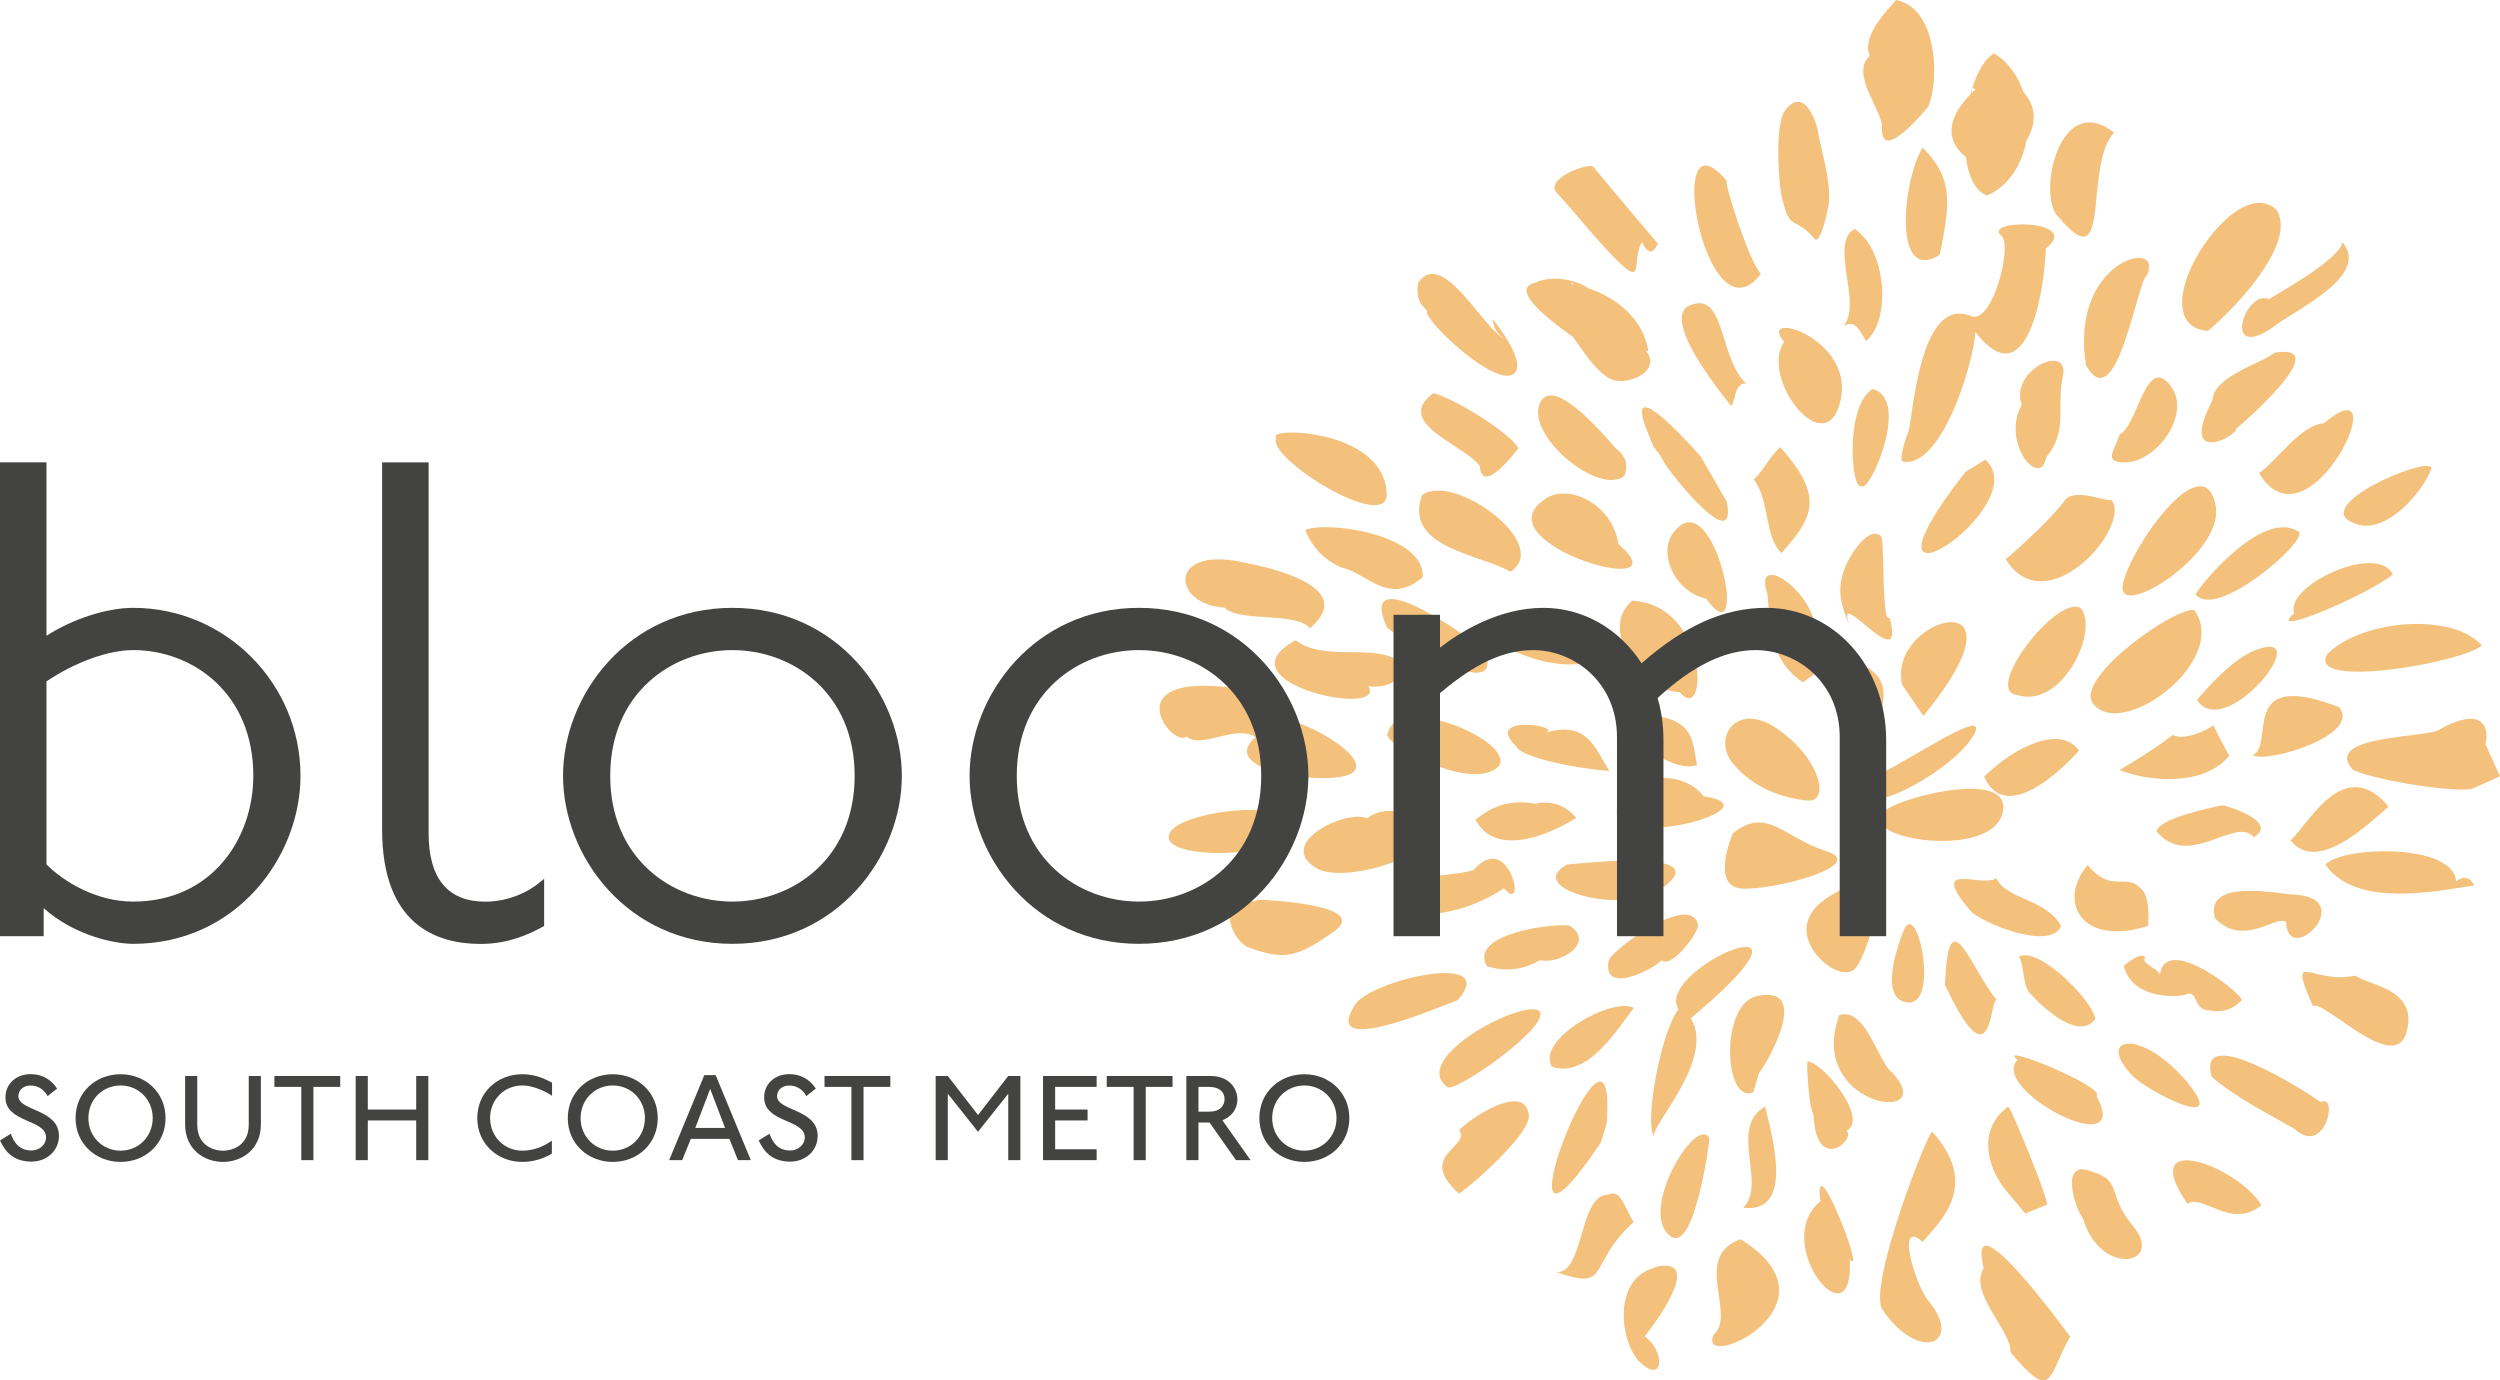 <?xml version="1.0" encoding="UTF-8"?>
<svg id="Layer_2" data-name="Layer 2" xmlns="http://www.w3.org/2000/svg" width="284.53" height="157.11" viewBox="0 0 284.53 157.11">
  <g id="Logo">
    <g>
      <g>
        <path d="M255.61,35.64c-.87,1.7-.63,3.84,2.45,2.01,.34-.2,.7-.45,1.12-.76,2.55-1.88,10.55-5.61,7.42-9.33-.28,1.87-6.74,5.5-8.38,6.49-1.02-.46-2.04,.47-2.61,1.58Z" style="fill: #f3c17c;"/>
        <path d="M266.21,80.48c-11.6-4.47-7.22,4.23-9.8,5.47,1.48,.99,12.46-2.3,9.8-5.47Z" style="fill: #f3c17c;"/>
        <path d="M260.68,95.64c3.12,3.96,9.2-2.19,11.17-3.84-5.13-6.11-9.19,2.18-11.17,3.84Z" style="fill: #f3c17c;"/>
        <path d="M259.02,40.12s-.08,0-.13,.01c-1.4,1.18-7.01,2.72-7.08,5.41-2.72,5.22-.36,5.22,1.34,4.41,.75-.36,1.36-.87,1.38-1.17,.68-.56,11.21-9.66,4.49-8.66Z" style="fill: #f3c17c;"/>
        <path d="M264.94,74.36c-2.78,4.17,15.11,1.13,17.52-.89-3.21-3.71-13.34-3.07-17.52,.89Z" style="fill: #f3c17c;"/>
        <path d="M264.51,48.15c-2.89,.34-5.29,4.28-7.41,5.68,5.7,9.52,16.05-12.92,7.41-5.68Z" style="fill: #f3c17c;"/>
        <path d="M261.12,69.81c-3.54,2.97,8.51-2.17,11.22-4.44-1.81-3.65-12.45,1.36-11.22,4.44Z" style="fill: #f3c17c;"/>
        <path d="M256.65,74.01c-2.65,1.03-5.61,4.48-6.61,5.66,3.2,4.93,13.9-8.5,6.61-5.66Z" style="fill: #f3c17c;"/>
        <path d="M249.88,67.63c2.27,3.06,12.84-6.06,11.75-7.1-3.91-2.64-10.81,5.5-11.75,7.1Z" style="fill: #f3c17c;"/>
        <path d="M256.51,95.28c3.05-1.83-3.68-3.77-3.6-3.62-1.45,.29-7.2,1.5-7.48,2.96,3.72,4.43,8.99-1.82,11.08,.66Z" style="fill: #f3c17c;"/>
        <path d="M260.18,104.92c.2,5.4,8.49-2.84,.72-3.12-1.46-.04-10.14-1.93-8.8,2.72,3.21,3.33,6.9-.38,8.08,.4Z" style="fill: #f3c17c;"/>
        <path d="M267.1,59.08c.26,.24,.69,.45,1.3,.63,3.31,.93,7.28-3.65,8.29-6.28,.72-1.88-12.23,3.29-9.59,5.66Z" style="fill: #f3c17c;"/>
        <path d="M268.07,111.03c-4.93,1.12-7.83-3.35-4.82,3.49,.9-.72,6.35,4.81,9.15,4.46,.66-.08,1.19-.5,1.46-1.41,.61-2.02,.04-3.28-.95-4.15-1.48-1.29-3.92-1.7-4.85-2.38Z" style="fill: #f3c17c;"/>
        <path d="M244.5,105.37c-.06-.11,.29-2.61-.56-3.95-1.87-2.23-3.18,.08-5.66-2.24-.23-.21-.46-.44-.7-.73-1.87,2.3-1.9,4.74-.45,6.21,1.31,1.32,3.84,1.85,7.37,.71Z" style="fill: #f3c17c;"/>
        <path d="M251.48,115c1.44,.28,2.64-.1,3.64-1.14,.5-.41-8.57-7.78-9.29-2.97-.35-.7-2.32-1.35-1.64-1.94-.6-.6-1.99,.56-2.49,.98,1.09,4.16,6.77,3.43,7.05,3.29,1.47-.75,.79,1.83,2.73,1.77Z" style="fill: #f3c17c;"/>
        <path d="M247.29,83.65c-1.76,1.37-4.23,2.92-6.06,3.98,3.24,1.34,9.65,1.91,12.48-1.62-.06-.06-1.8-3.38-1.8-3.47-.8,.63-3.35,1.78-4.61,1.11Z" style="fill: #f3c17c;"/>
        <path d="M277.72,82.99c-1.21,1.03-13.34,.59-10.02,4.54,1.51,1.02,10.78,2.67,13.6,2.27l3.23-1.45-1.65-3.65c.49-2.15-.52-4.28-5.17-1.72Z" style="fill: #f3c17c;"/>
        <path d="M279.54,100.29c-.13-1.8-2.39-2.8-5.11-3.2-3.83-.56-8.59,.05-9.77,1.3,1.92,2.82,5.68,3.42,9.35,3.3,2.9-.1,5.76-.65,7.6-.92-.49-.96-1.18-1.11-2.06-.47Z" style="fill: #f3c17c;"/>
        <path d="M187.19,48.35l.98,2.48c1.2,1.4,.56,.85,1.63,2.41,.96,1.41,7.9,9.96,6.73,3.86l-2.96-5.14c-3.12-3.51-7.98-8.38-6.38-3.61Z" style="fill: #f3c17c;"/>
        <path d="M184.2,61.92c-.7-4.68-5.96-7.12-8.59-4.95-6.87,4.97,16.32,11.64,8.59,4.95Z" style="fill: #f3c17c;"/>
        <path d="M190.6,60.44c-1.97,2.14-.26,6.83,3.6,7.71,5.1,7.08,.97-13.35-3.6-7.71Z" style="fill: #f3c17c;"/>
        <path d="M193.9,90.63c-2.46-3.15-7.99-2.51-9.41,.32-3.98,6.88,18.76,1.05,9.41-.32Z" style="fill: #f3c17c;"/>
        <path d="M163.13,44.75c-4.58,3.41,3.38,5.77,5.3,8.29,.19,3.52,4.2-1.78,4.39-2.03-1.13-1.94-7.79-5.9-9.69-6.26Z" style="fill: #f3c17c;"/>
        <path d="M157.83,56.17c-.3-7.47-13.93-7.59-12.58-6.35-1.26,2.22,12.77,10.96,12.58,6.35Z" style="fill: #f3c17c;"/>
        <path d="M174.31,34.32c1.01,1.3,3.08,2.88,4.68,4,1.25,1.63,2.2,3.43,4.01,4.65,1.86,1.26,6.3-.69,4.32-3.04,0,0,0,0,0,0h.27c-.47-3.19-3.1-5.87-6.81-7.11-.08-.05-.14-.11-.22-.16-.46-.28-.97-.49-1.5-.64-1.64-.48-3.39-.35-4.39,.18-1.16,.28-1.14,1.01-.51,1.91,.05,.07,.1,.14,.17,.22Zm4.74-2.13v.18c-.12-.02-.23-.05-.35-.07l.35-.11Z" style="fill: #f3c17c;"/>
        <path d="M148.55,60.33c.8,1.98,2.18,3.41,4.14,4.27,2.94,.61,5.28,4.42,9.23,1.1,.31-4.9-11.03-6.47-13.37-5.37Z" style="fill: #f3c17c;"/>
        <path d="M184.88,54.16c.47-1.23,.16-2.26-.94-3.09-.76-.8-6.99-8.47-8.62-5.31-1.89,3.69,6.69,10.77,9.55,8.4Z" style="fill: #f3c17c;"/>
        <path d="M161.83,56.37c-2.09,5.99,6.6,6.67,10.07,8.7,4.88-3.12-6.59-11.42-10.07-8.7Z" style="fill: #f3c17c;"/>
        <path d="M206.48,27.16c.74,.88,1.62-3.59,1.66-4.04,.23-2.66-.74-5.42-1.21-8.05-.33-1.82-1.82-5.26-3.84-2.39-1.03,1.49-.71,7.66-.37,9.34,.95,4.65,1.43,2.35,3.77,5.14Z" style="fill: #f3c17c;"/>
        <path d="M216.99,23.35c-.39,4.03,.45,7.74,3.77,5.66,.85-4.12,1.28-6.74,.25-9.15-.44-1.03-1.15-2.02-2.2-3.05-.88,1.44-1.58,4.05-1.82,6.54Z" style="fill: #f3c17c;"/>
        <path d="M200.42,31.15c-1.24-1.1-4.2-10.27-3.9-10.57-7.38-8.79-2.43,18.94,3.9,10.57Z" style="fill: #f3c17c;"/>
        <path d="M214.19,14.6c-.09,4.24,5.31-2.57,5.25-2.42,.57-1.31,.85-3.57,.61-5.78-.32-2.99-1.57-5.93-4.29-6.4,.05,.06-.66,.74-1.43,1.7-1.05,1.32-2.19,3.17-1.53,4.66-2.34,2.07,1.62,6.4,1.39,8.24Z" style="fill: #f3c17c;"/>
        <path d="M178.84,23.81c1.18,1.36,2.31,2.74,3.6,4.14,5.34,5.83,3.01,1.78,4.45-.39,.64,1.35,1.23,1.4,1.8,.17-2.52-2.94-5.37-6.38-7.37-8.76-.29-.21-1.5,.07-2.58,.59-1.23,.6-2.3,1.51-1.59,2.35,.58,.63,1.15,1.27,1.69,1.9Z" style="fill: #f3c17c;"/>
        <path d="M163.39,37.07c2.2,2.52,7.36,6.77,8.93,5.44,1.41-1.19-1.71-5.33-2.44-6.2,.07,.93,.52,1.68,1.31,2.22-.79-.37-1.82-1.61-2.94-2.97-2.29-2.78-4.97-6.05-6.82-3.41-.31,1.34,.02,2.41,1.01,3.21-.23,.15,.18,.83,.95,1.7Z" style="fill: #f3c17c;"/>
        <path d="M235.18,56.73c-1.15,1.56-3.2,3.59-5.03,5.26-.67,.62-1.32,1.18-1.88,1.65,3.34,5.39,9.36,1.04,11.57-2.91,.85-1.55,1.14-3.03,.45-3.85-.36,.31-3.75-1.25-5.1-.15Z" style="fill: #f3c17c;"/>
        <path d="M223.69,53.71c-14.71,18.85,8.26,3.87,2.26-1.39l-2.26,1.39Z" style="fill: #f3c17c;"/>
        <path d="M203.05,38.9c-2.71,4.01,4.19,13.13,6.19,7.49,2.73-7.71-9.5-11.42-6.19-7.49Z" style="fill: #f3c17c;"/>
        <path d="M197,46.19c.58-.45,.3-2.57,1.72-2.55-.78-.73-1.31-1.77-1.74-2.88-1.33-3.44-1.63-7.6-5.02-5.83-1.59,1.33,.54,5.08,2.57,7.96,1.02,1.47,2.02,2.72,2.48,3.3Z" style="fill: #f3c17c;"/>
        <path d="M237.41,41.58c3.48,6.14,5.78-9.37,6.91-10.23,2.17-4.34-8.84-1.9-6.91,10.23Z" style="fill: #f3c17c;"/>
        <path d="M238.69,21.73c.24-2.49,.59-5.22,1.92-6.64-3.39-2.64-5.68-.34-6.69,2.72-.89,2.67-.78,5.93,.43,6.96,3.83,4.56,3.92,1.1,4.33-3.04Z" style="fill: #f3c17c;"/>
        <path d="M241.24,49.44c-.55,1.83-1.98,3.2,.63,3.19,3.48,0,7.53-5.37,5.27-8.57-2.87-4.08-3.83,4.46-5.9,5.38Z" style="fill: #f3c17c;"/>
        <path d="M209.97,64.62c-1.07,2.79-.33,4.53,.76,7.12-2.67-6.36,6.33,6.03,4.34-1.43-.62,.55-.66-3.34-.74-6.26-.04-1.6-.09-2.9-.24-3.03-.06-.05-.12-.09-.18-.13-1.46-.88-3.43,2.49-3.84,3.49-.04,.09-.06,.16-.09,.24Z" style="fill: #f3c17c;"/>
        <path d="M199.58,54.54c1.86,2.37,1.22,6.62,3.18,8.4,3.48-3.94,5.03-6.28-.15-12.04-1.09,.92-2.41,3.36-3.03,3.65Z" style="fill: #f3c17c;"/>
        <path d="M230.1,46.06c-2.39,4.29,2.09,9.73,2.79,5.97,2.51-2.94,1.13-5.84,1.88-9.17,.87-3.91-6.08-.82-4.67,3.2Z" style="fill: #f3c17c;"/>
        <path d="M251.29,37.67c.9-.76,2-1.81,3.13-3.01,3.18-3.41,6.38-8.04,4.69-10.75-2.79-2.75-7.65,1.95-9.75,6.58-1.56,3.46-1.59,6.89,1.94,7.18Z" style="fill: #f3c17c;"/>
        <path d="M212.39,38.81c2.51-2.12,2.38-8.33,.02-11.48-.38-.51-.83-.96-1.33-1.27-1.08,.57-1.24,1.87-1.13,3.4,.2,2.67,1.25,6.06-.13,7.61,1.36-.62,1.63,.25,2.56,1.73Z" style="fill: #f3c17c;"/>
        <path d="M213.11,44.28c-3.21,2.01-2.39,11.74-1.26,11.02,.8,1.15,5.74-9.91,1.26-11.02Z" style="fill: #f3c17c;"/>
        <path d="M224.3,35.97c-5.77-2.35-6.55,11.06-7.09,13.18-.15,.15-1.2,3.28-.63,3.39,4.36,.79,8.03-11.07,8.24-14.76,5.87,7.63,7.85-4.55,8.02-9.51,4.35-3.35-7.62-3.4-4.97-1.35,1.11,1.29-1.12,10.05-3.56,9.06Z" style="fill: #f3c17c;"/>
        <path d="M136.32,68.22c.75,.51,1.77,.87,3.04,.93,1.73,1.72,8.11,.44,9.72,2.35,6.01-5.07-6.3-7.22-7.62-7.51-5.45-1.18-7.23,1.03-6.33,2.92,.23,.48,.63,.94,1.19,1.31Z" style="fill: #f3c17c;"/>
        <path d="M135.08,83.83c1.34,1.31,4.68-.8,6.94-.3,.31,.07,.61,.19,.87,.37-.38,.32-.61,.62-.77,.9-.33,.59-.24,1.1,.12,1.54,1.13,1.35,4.76,2,5.84,2.1,15.27,1.3-1.86-8.57-4.12-6.55,3.18-1.84,.95-2.59-2.34-3.29-.59-.13-1.21-.25-1.85-.38-12.86-1.48-6.32,6.99-4.7,5.61Z" style="fill: #f3c17c;"/>
        <path d="M143.36,102.4c-2,.46-3.45,1.07-3.42,1.7,.06,1.72,.82,2.9,1.96,3.66,4.11,1.46,5.4,1.45,9.89-1.72,4.49-3.17-8.43-3.64-8.43-3.64Z" style="fill: #f3c17c;"/>
        <path d="M236.81,69.2c-2.69-1.58-11.26,9.5-7.18,9.91,5.07,1.58,9.32-7.35,7.18-9.91Z" style="fill: #f3c17c;"/>
        <path d="M225.82,88.4c2.78,6.32,10.91-3.08,10.79-2.98-2.07-2.95-7.36-.46-10.79,2.98Z" style="fill: #f3c17c;"/>
        <path d="M229.76,108.9c.28,.21,.4,1.1,.55,2.01,.13,.8,.28,1.62,.61,2,.72,.87,5.48,5.87,7.55,3.06-.16-1.32-2.76-4.34-5.18-6.04-1.41-.99-2.76-1.53-3.53-1.03Z" style="fill: #f3c17c;"/>
        <path d="M234.57,105.4c-1.55-3.05-6.28-3.02-7.35-5.45-1.65,1.15-7.85-2.12-3.02,3.65,1.15,1.36,9.15,4.71,10.37,1.8Z" style="fill: #f3c17c;"/>
        <path d="M205.19,77.67c1.22-1.03,2.42-.69,1.46-6.27-.45-2.7-2.74-5.12-4.29-5.79-.65-.28-1.17-.25-1.38,.18-.16,.33-.13,.92,.17,1.81,.4,4.44,.51,7.67,4.04,10.06Z" style="fill: #f3c17c;"/>
        <path d="M238.27,80.16c.86,1.03,2.28,1.22,3.84,.83,4.67-1.14,10.7-7.39,7.61-11.57-.94-.11-3.37,1.14-5.77,2.87-3.58,2.56-7.12,6.16-5.68,7.87Z" style="fill: #f3c17c;"/>
        <path d="M216.5,77.96c.81,1.18,1.61,2.36,2.41,3.52,13.06-15.92-4.29-11.35-2.41-3.52Z" style="fill: #f3c17c;"/>
        <path d="M205.72,120.8c-.15,.37,.18,5.42,.68,6.07,.28,6.81,4.88,2.82,3.76,1.83,2.58-1.36-2.64-7.75-4.43-7.9Z" style="fill: #f3c17c;"/>
        <path d="M218.81,141.33c2.61-2.84,6.28-6.76,1.1-12.53-.51,.01-7.37,17.63-5.67,20.25,4.22,6.18,9.31,3.84,5.2-1.05-1.4-1.67-3.77-9.39-.62-6.67Z" style="fill: #f3c17c;"/>
        <path d="M225.77,144.34c-1.77,2.81,3.12,6.98,3.07,9.59,4.93,5.85,4.17,2.66,6.78-1.81-.49-.58-11.92-16.39-9.85-7.78Z" style="fill: #f3c17c;"/>
        <path d="M207.18,136.71c-5.77,4.79,3.9,16.55,3.34,6.61,1.95,2.32-4.2-13.41-3.34-6.61Z" style="fill: #f3c17c;"/>
        <path d="M201.16,127.06c-.11-.44-.2-.82-.26-1.12-1.84,1.03-2.03,2.84-1.89,4.76,.19,2.53,.95,5.26-.62,6.75,5.42,.67,3.64-6.82,2.77-10.4Z" style="fill: #f3c17c;"/>
        <path d="M228.35,135.55c.71,.85,1.44,1.71,2.16,2.57,.35-.18,2.32-.98,2.5-.99-.12-1.27-3.94-10.59-4.43-11.19-3.16,2.19-2.89,6.36-.23,9.61Z" style="fill: #f3c17c;"/>
        <path d="M198.09,141.04c-5.53,1.96-.42,8.63-3.05,10.86-2.04,4.47,15.24-3.34,3.05-10.86Z" style="fill: #f3c17c;"/>
        <path d="M237.57,133.17c-3.1-.84-1.33,4.52-.48,5.54,1.92,6.65,9.41,5.29,5.65,.8-3.13-3.75-.91-5.18-5.17-6.33Z" style="fill: #f3c17c;"/>
        <path d="M227.23,113.79c-.37-.44-.73-.97-1.08-1.51-2.49-3.86-4.45-9.18-4.79-.2,.26,.56,.51,1.06,.74,1.52,4.65,9.12,4.36,.24,5.12,.19Z" style="fill: #f3c17c;"/>
        <path d="M248.97,137.03c1.62-1.27,5.01,2.99,8.41,.13-2.76-4.53-14.31-8.69-8.41-.13Z" style="fill: #f3c17c;"/>
        <path d="M238.6,124.71c1.16-.97-11.69-6.21-8.97-4.09-3.36,3.36,13.26,12.01,8.97,4.09Z" style="fill: #f3c17c;"/>
        <path d="M264.11,125.43c-.66-.55-14.29-9.46-12.38-2.88,2.43,2.18,6.59,4.32,9.41,5.93,3.51,3.25,5.06-4.13,2.97-3.05Z" style="fill: #f3c17c;"/>
        <path d="M248.96,123.2c-5.32-6.34-10.62-5.22-6.17-.68,1.57,1.6,11.04,6.59,6.17,.68Z" style="fill: #f3c17c;"/>
        <path d="M215.37,122.08c-1-.69-1.93-3.47-3.23-5.21-.78-1.04-1.68-1.71-2.82-1.33-.32,.87-.49,1.68-.57,2.45-.82,8.35,11.74,9.63,6.61,4.09Z" style="fill: #f3c17c;"/>
        <path d="M172.58,84.98c.94,1.62,9.78,2.85,10.59,2.72-1.6-2.29-2.35-5.87-7.44-4.26,2.75-.74-7.16-2.32-3.14,1.54Z" style="fill: #f3c17c;"/>
        <path d="M163.62,94.73c-1.62-2-5.83-3.42-8-1.6-2.52-1.05-10.49,2.91-5.8,5.67,3.02,1.77,12.18-1.02,13.8-4.08Z" style="fill: #f3c17c;"/>
        <path d="M191.16,78.77c3.29,3.91,3.33-9.99-5.41-10.4-3.89,3.29,1.2,10.35,5.41,10.4Z" style="fill: #f3c17c;"/>
        <path d="M146.73,95.06c.97-1.97-1.16-2.79-4.01-2.87-3.72-.1-8.68,1.05-9.54,2.52-1.33,2.24,5.29,2.91,9.9,1.94,1.59-.34,2.96-.86,3.65-1.59Z" style="fill: #f3c17c;"/>
        <path d="M169.01,74.14c-.92-.81-2.87-2.25-4.93-3.51-4.03-2.48-8.46-4.27-6.25,.74,.01,.02,.04,.04,.07,.07,1.23,1.2,13.37,8.98,11.12,2.7Z" style="fill: #f3c17c;"/>
        <path d="M179.4,93.09c-1.26-1.48-2.82-2.02-4.68-1.61-2.53-.49-4.78,.11-6.78,1.82,.89,1.71,2.38,2.34,4.09,2.35,1.58,.01,3.33-.52,4.95-1.27,.86-.38,1.68-.84,2.42-1.29Z" style="fill: #f3c17c;"/>
        <path d="M160.12,76.08c-2.61-3.43-8.99-.43-12.66-3.21-8.97,4.84,10.58,8.94,8.27,5.23,1.88,.25,3.35-.42,4.38-2.02Z" style="fill: #f3c17c;"/>
        <path d="M193.1,87.08s.04,0,.05-.01c-.01-.04-.03-.1-.03-.14-.46-2.04-.19-4.59-4.01-5.33-12.44-6.33-.76,7.13,3.99,5.48Z" style="fill: #f3c17c;"/>
        <path d="M170.58,87.21c1.96-2.83-11.5-8.48-12.61-3.81-1.18,.97,9.5,6.93,12.61,3.81Z" style="fill: #f3c17c;"/>
        <path d="M170.3,73.05c9.37,5.5,15.98,.57,9.34-.1-2.32-1.76-7.66-5.23-9.34,.1Z" style="fill: #f3c17c;"/>
        <path d="M164.7,123.7c.73,.88,12.41-7.29,10.38-8.73-2.31-1.02-14.61,5.53-10.38,8.73Z" style="fill: #f3c17c;"/>
        <path d="M182.2,130.03l.66-2.19c1.33-17.94-14.18,22.35-.66,2.19Z" style="fill: #f3c17c;"/>
        <path d="M189.12,109.28c1.02,1.08,4.33-3.2,4.13-4.07-.88-3.74-9.99,3.02-10.16,4.14-.79,4.07,5.35,.81,6.03-.07Z" style="fill: #f3c17c;"/>
        <path d="M167.75,98.99c-2.68,1.03-9.74-.08-8.55,4.98,4.32,.49,8.31-.47,11.97-2.87,2.72,3.23,.6-6.77-3.43-2.11Z" style="fill: #f3c17c;"/>
        <path d="M178.63,105.35c-1.48-.32-11.53,.83-9.42,4.6,2.09,.69,4.11,.46,6.07-.68,2.09,.57,6.42-1.93,3.36-3.92Z" style="fill: #f3c17c;"/>
        <path d="M190.14,140.71c2.73,1.95,4.41-10.76,4.42-11.11-1.37-3-8.27,8.37-4.42,11.11Z" style="fill: #f3c17c;"/>
        <path d="M154.41,114.08c-4.91,7.04,11.15-.31,11.45-.2,4.9-5.48-8.73-2.68-11.45,.2Z" style="fill: #f3c17c;"/>
        <path d="M185.92,139.07c-.93-1.38-1.45-3.88-2.88-3.1-1.78,0-2.43,2.45-3.11,4.76-.62,2.1-1.25,4.1-2.76,4.06,4.54,1.58,4.24,.49,5.8-2.13,.59-.99,1.46-2.2,2.96-3.58Z" style="fill: #f3c17c;"/>
        <path d="M187.08,101.58c1.43,0,2.59-.61,3.46-1.8,1.87-3.04-12.22-1.37-12.22-1.37-4.93,2.77,6.34,5.44,8.76,3.17Z" style="fill: #f3c17c;"/>
        <path d="M199.92,113.38c-4.18,.93-3.74,12.32-.38,10.94l.65-2.19c1.18-1.5,5.99-10.15-.27-8.75Z" style="fill: #f3c17c;"/>
        <path d="M191.03,114.86c-2.02,2.64-3.93,13.06-2.76,14.5-.61-1.04,7.03-8.78,4.17-13.47,17.75-14.87-4.34-5.66-1.41-1.02Z" style="fill: #f3c17c;"/>
        <path d="M185.94,114.71c-2.36-1.31-11.2,3.56-9.31,6.71,4.08,1.31,7.4-4.22,9.31-6.71Z" style="fill: #f3c17c;"/>
        <path d="M166.07,128.63c.65,.93-.43,1.62-1.22,2.55-.86,1.04-1.37,2.37,1.2,4.67,.43-.27,1.48-1.12,2.69-2.2,2.42-2.19,5.45-5.34,5.26-6.77-.53-3.99-7.39,.96-7.93,1.76Z" style="fill: #f3c17c;"/>
        <path d="M223.74,17.87c.27,2.14,1.03,3.88,2.41,4.39,2.51-1.12,3.96-3.54,4.47-6.21,1.46-2.46,.81-4.32-.34-5.59-.62-1.82-1.71-3.42-3.34-4.38-1.03,.59-1.88,2.1-2.48,3.96l.39,.09c-.16,.15-.3,.3-.45,.45l.06-.54c-.07,.21-.11,.44-.17,.65-3.33,3.45-2.3,5.76-.57,7.17Z" style="fill: #f3c17c;"/>
        <path d="M241.6,66.55c-.79,4.23,11.59-3.47,10.57-8.98-1.32-7.13-9.77,4.75-10.57,8.98Z" style="fill: #f3c17c;"/>
        <path d="M188.76,144.12c-.08,.01-.13,.06-.21,.08-.02-.03-.03-.04-.05-.08-.07,.05-.11,.11-.18,.16-4.97,1.29-3.95,8.97-1.39,11.02,2.64,2.11,2.35-1.88,.25-3.19,0,0,7.13-8.88,1.59-8Z" style="fill: #f3c17c;"/>
        <path d="M212.81,83.98s2.91-4.75,.79-7.13c-2.11-2.38-4.23-1.06-4.75,1.85-.53,2.91,3.96,11.62,3.96,5.28Z" style="fill: #f3c17c;"/>
        <path d="M197.22,86.88c2.38,2.91,5.81,3.96,8.45,4.23,2.64,.26,1.58-4.75-3.43-8.19-4.62-3.16-7.4,1.06-5.02,3.96Z" style="fill: #f3c17c;"/>
        <path d="M207.85,96.87c-4.93-1.57-6.75-5.16-10.64-2.02,0,0-2.6,6.06,1.04,6.28s14.54-2.69,9.6-4.26Z" style="fill: #f3c17c;"/>
        <path d="M211.17,110.2c1.67-1.77,5.02-15.03,1.2-11.05-2.36,2.46-5.98,2.87-6.7,5.97-.72,3.09,3.83,6.85,5.5,5.08Z" style="fill: #f3c17c;"/>
        <path d="M227.87,92.7c1.58-5.28-11.08-2.12-13.21-.53-4.23,3.17,11.62,5.81,13.21,.53Z" style="fill: #f3c17c;"/>
        <path d="M213.34,90.32c-.26,2.11,8.72-2.64,11.09-6.34,2.38-3.7-4.73,.99-8.72,3.17-2.91,1.58-2.11,1.06-2.38,3.17Z" style="fill: #f3c17c;"/>
        <path d="M216.77,105.64s-3.43,7.92,.26,8.45c3.7,.53,1.32-11.36-.26-8.45Z" style="fill: #f3c17c;"/>
      </g>
      <g>
        <path d="M15.16,69.18c-3.01,0-6.9,1.26-9.87,3.18v-19.74H0v53.93H4.97v-3.19c3.58,3.19,8.17,4.06,10.19,4.06,11.76,0,19.04-9.93,19.04-19.12,0-10.54-8.54-19.12-19.04-19.12Zm0,33.43c-4.2,0-7.92-2.26-9.87-4.23v-20.83c3.27-2.2,7.04-3.56,9.87-3.56,6.79,0,13.67,4.92,13.67,14.31,0,7.11-4.7,14.31-13.67,14.31Z" style="fill: #434441;"/>
        <path d="M55.25,102.62c-4.29,0-6.47-2.63-6.47-7.81V52.63h-5.29v41.78c0,10.76,6.09,13.02,11.2,13.02,3.1,0,5.4-1.04,7.06-1.94l.18-.1v-5.37l-.57,.46c-1.64,1.34-3.93,2.14-6.12,2.14Z" style="fill: #434441;"/>
        <path d="M83.36,69.18c-11.91,0-19.28,9.93-19.28,19.12s7.37,19.12,19.28,19.12,19.28-9.93,19.28-19.12-7.37-19.12-19.28-19.12Zm0,33.43c-6.91,0-13.91-4.92-13.91-14.31s7-14.31,13.91-14.31,13.91,4.92,13.91,14.31-7,14.31-13.91,14.31Z" style="fill: #434441;"/>
        <path d="M129.63,69.18c-11.91,0-19.28,9.93-19.28,19.12s7.37,19.12,19.28,19.12,19.28-9.93,19.28-19.12-7.37-19.12-19.28-19.12Zm0,33.43c-6.91,0-13.91-4.92-13.91-14.31s7-14.31,13.91-14.31,13.91,4.92,13.91,14.31-7,14.31-13.91,14.31Z" style="fill: #434441;"/>
        <path d="M201.01,69.18c-4.77,0-9.29,2.01-14.18,6.31-2.56-3.96-6.7-6.31-11.17-6.31-5.21,0-9.65,2.88-11.77,4.53v-3.74h-5.29v36.58h5.29v-27.67c2.91-2.43,6.43-4.89,10.58-4.89,4.7,0,9.56,3.69,9.56,9.87v22.69h5.29v-22.29c0-1.72-.22-3.33-.67-4.81,3.98-3.67,7.63-5.46,11.17-5.46,4.7,0,9.56,3.69,9.56,9.87v22.69h5.29v-22.29c0-8.46-6-15.08-13.66-15.08Z" style="fill: #434441;"/>
      </g>
      <g>
        <path d="M3.67,132.21c-2.01,0-2.98-.94-3.67-2.41l1.23-.77c.32,.9,.9,1.91,2.35,1.91,.86,0,1.66-.61,1.66-1.5,0-2.08-4.62-1.63-4.62-4.54,0-1.58,1.25-2.65,2.87-2.65,1.2,0,2.28,.53,3.01,1.64l-1.08,.86c-.43-.8-1.15-1.2-1.91-1.2-1.1,0-1.42,.73-1.42,1.21,0,1.7,4.62,1.44,4.62,4.52,0,1.73-1.45,2.92-3.06,2.92Z" style="fill: #434441;"/>
        <path d="M13.72,132.24c-2.81,0-5.12-2.05-5.12-4.99s2.31-4.99,5.12-4.99,5.12,2.05,5.12,4.99-2.31,4.99-5.12,4.99Zm0-8.7c-2.04,0-3.66,1.6-3.66,3.71s1.62,3.71,3.66,3.71,3.66-1.6,3.66-3.71-1.62-3.71-3.66-3.71Z" style="fill: #434441;"/>
        <path d="M25.37,132.24c-2.05,0-4.3-1.34-4.3-4.29v-5.49h1.38v5.55c0,2.28,1.75,2.95,2.93,2.95s2.93-.67,2.93-2.95v-5.55h1.38v5.49c0,2.95-2.25,4.29-4.3,4.29Z" style="fill: #434441;"/>
        <path d="M35.67,123.7v8.34h-1.38v-8.34h-3.06v-1.24h7.49v1.24h-3.06Z" style="fill: #434441;"/>
        <path d="M47.37,132.04v-4.52h-5.51v4.52h-1.38v-9.58h1.38v3.82h5.51v-3.82h1.38v9.58h-1.38Z" style="fill: #434441;"/>
        <path d="M59.44,123.54c-2.04,0-3.66,1.6-3.66,3.71s1.62,3.71,3.66,3.71c1.23,0,2.37-.43,3.37-1.14v1.48c-1,.6-2.18,.94-3.37,.94-2.81,0-5.12-2.05-5.12-4.99s2.31-4.99,5.12-4.99c1.22,0,2.32,.36,3.39,.97v1.48c-1.05-.68-2.32-1.17-3.39-1.17Z" style="fill: #434441;"/>
        <path d="M69.74,132.24c-2.81,0-5.12-2.05-5.12-4.99s2.31-4.99,5.12-4.99,5.12,2.05,5.12,4.99-2.31,4.99-5.12,4.99Zm0-8.7c-2.04,0-3.66,1.6-3.66,3.71s1.62,3.71,3.66,3.71,3.66-1.6,3.66-3.71-1.62-3.71-3.66-3.71Z" style="fill: #434441;"/>
        <path d="M83.99,132.04l-.98-2.42h-4.39l-.98,2.42h-1.48l4-9.68h1.29l4,9.68h-1.48Zm-3.17-8.1l-1.69,4.43h3.39l-1.69-4.43Z" style="fill: #434441;"/>
        <path d="M90.02,132.21c-2.01,0-2.98-.94-3.67-2.41l1.23-.77c.32,.9,.9,1.91,2.35,1.91,.86,0,1.66-.61,1.66-1.5,0-2.08-4.62-1.63-4.62-4.54,0-1.58,1.25-2.65,2.87-2.65,1.2,0,2.28,.53,3.01,1.64l-1.08,.86c-.43-.8-1.15-1.2-1.91-1.2-1.1,0-1.42,.73-1.42,1.21,0,1.7,4.62,1.44,4.62,4.52,0,1.73-1.45,2.92-3.06,2.92Z" style="fill: #434441;"/>
        <path d="M98.28,123.7v8.34h-1.38v-8.34h-3.06v-1.24h7.49v1.24h-3.06Z" style="fill: #434441;"/>
        <path d="M114.75,132.04v-7.56l-3.44,4.33-3.44-4.33v7.56h-1.38v-9.58h1.38l3.44,4.44,3.44-4.44h1.38v9.58h-1.38Z" style="fill: #434441;"/>
        <path d="M118.71,132.04v-9.58h6.1v1.24h-4.72v2.58h3.69v1.24h-3.69v3.28h4.72v1.24h-6.1Z" style="fill: #434441;"/>
        <path d="M130.4,123.7v8.34h-1.38v-8.34h-3.06v-1.24h7.49v1.24h-3.06Z" style="fill: #434441;"/>
        <path d="M140.67,132.04l-3.01-4.28h-1.26v4.28h-1.38v-9.58h2.75c2.22,0,3.06,1.53,3.06,2.65,0,1.21-.75,2.01-1.71,2.39l3.21,4.54h-1.66Zm-3.08-8.34h-1.19v2.82h1.2c1.28,0,1.77-.68,1.77-1.45,0-.84-.66-1.37-1.78-1.37Z" style="fill: #434441;"/>
        <path d="M148.45,132.24c-2.81,0-5.12-2.05-5.12-4.99s2.31-4.99,5.12-4.99,5.12,2.05,5.12,4.99-2.31,4.99-5.12,4.99Zm0-8.7c-2.04,0-3.66,1.6-3.66,3.71s1.62,3.71,3.66,3.71,3.66-1.6,3.66-3.71-1.62-3.71-3.66-3.71Z" style="fill: #434441;"/>
      </g>
    </g>
  </g>
</svg>